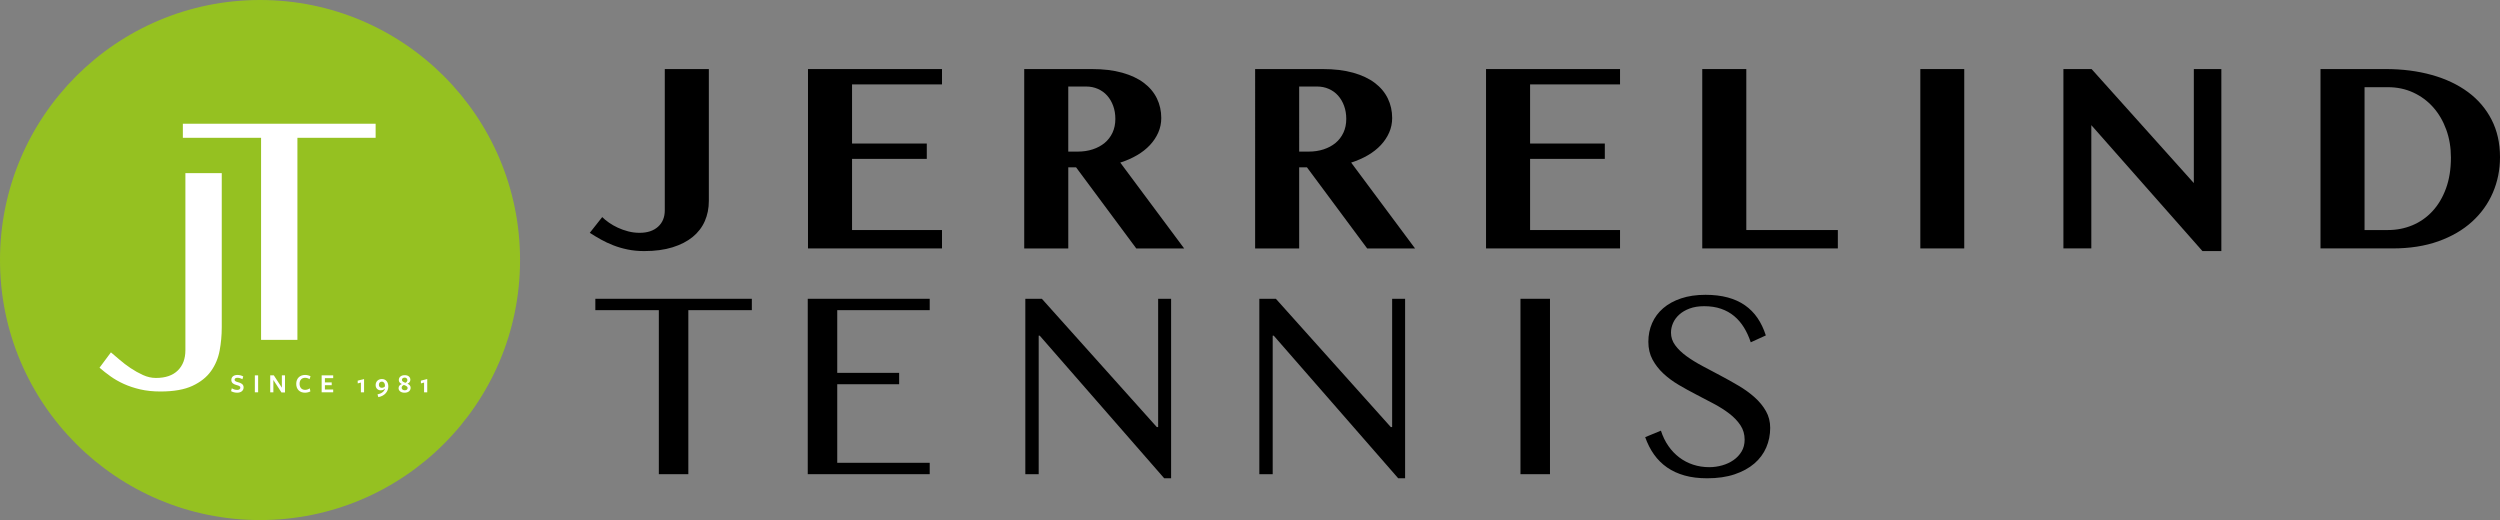 <?xml version="1.0" encoding="utf-8"?>
<!-- Generator: Adobe Illustrator 26.5.0, SVG Export Plug-In . SVG Version: 6.00 Build 0)  -->
<svg version="1.1" id="Lager_1" xmlns="http://www.w3.org/2000/svg" xmlns:xlink="http://www.w3.org/1999/xlink" x="0px" y="0px"
	 viewBox="0 0 368.653 76.689" enable-background="new 0 0 368.653 76.689" xml:space="preserve">
<rect x="0" y="0" width="368.653" height="76.689" fill="#808080" stroke="none"/>
<path d="M98.031,10.183h6.496v19.448c0,1.079-0.199,2.071-0.595,2.975c-0.396,0.904-0.992,1.681-1.785,2.331
	c-0.793,0.65-1.785,1.16-2.975,1.531s-2.578,0.556-4.165,0.556c-0.885,0-1.704-0.078-2.458-0.234
	c-0.754-0.156-1.457-0.361-2.106-0.615c-0.65-0.253-1.262-0.54-1.833-0.858c-0.572-0.318-1.119-0.646-1.639-0.985l1.833-2.321
	c0.273,0.273,0.605,0.546,0.995,0.819s0.822,0.521,1.297,0.741c0.475,0.221,0.985,0.403,1.531,0.546
	c0.546,0.143,1.112,0.214,1.697,0.214c1.144,0,2.048-0.299,2.711-0.897c0.663-0.598,0.995-1.404,0.995-2.418V10.183z"/>
<path d="M138.908,10.183v2.263h-13.264v8.719h11.021v2.263h-11.021v10.494h13.264v2.711h-19.76v-26.45H138.908z"/>
<path d="M151.033,10.183h9.948c1.716,0,3.215,0.179,4.496,0.537c1.281,0.358,2.347,0.858,3.199,1.502
	c0.852,0.644,1.492,1.408,1.922,2.292c0.429,0.884,0.644,1.847,0.644,2.887c0,0.754-0.146,1.466-0.439,2.136
	c-0.292,0.67-0.702,1.288-1.229,1.853c-0.527,0.566-1.164,1.066-1.912,1.502c-0.748,0.436-1.57,0.797-2.467,1.083l9.421,12.659
	h-7.061l-8.875-11.957h-1.151v11.957h-6.496V10.183z M157.528,22.355h1.404c0.793,0,1.528-0.11,2.204-0.332s1.261-0.537,1.756-0.946
	c0.494-0.41,0.881-0.913,1.161-1.512c0.279-0.598,0.419-1.274,0.419-2.028c0-0.702-0.107-1.346-0.322-1.931
	c-0.214-0.585-0.51-1.089-0.887-1.512c-0.377-0.422-0.833-0.751-1.366-0.985c-0.533-0.234-1.112-0.351-1.736-0.351h-2.633V22.355z"
	/>
<path d="M185.083,10.183h9.947c1.717,0,3.216,0.179,4.496,0.537c1.281,0.358,2.348,0.858,3.199,1.502
	c0.852,0.644,1.492,1.408,1.922,2.292c0.429,0.884,0.644,1.847,0.644,2.887c0,0.754-0.146,1.466-0.439,2.136
	c-0.292,0.67-0.702,1.288-1.229,1.853c-0.526,0.566-1.164,1.066-1.911,1.502c-0.748,0.436-1.57,0.797-2.468,1.083l9.421,12.659
	h-7.061l-8.876-11.957h-1.15v11.957h-6.495V10.183z M191.578,22.355h1.404c0.793,0,1.528-0.11,2.204-0.332s1.262-0.537,1.756-0.946
	s0.881-0.913,1.16-1.512c0.28-0.598,0.42-1.274,0.42-2.028c0-0.702-0.107-1.346-0.322-1.931c-0.215-0.585-0.511-1.089-0.888-1.512
	c-0.377-0.422-0.832-0.751-1.365-0.985c-0.533-0.234-1.111-0.351-1.736-0.351h-2.633V22.355z"/>
<path d="M238.892,10.183v2.263h-13.264v8.719h11.021v2.263h-11.021v10.494h13.264v2.711h-19.759v-26.45H238.892z"/>
<path d="M251.017,10.183h6.495v23.739h13.498v2.711h-19.993V10.183z"/>
<path d="M283.174,10.183h6.476v26.45h-6.476V10.183z"/>
<path d="M304.273,10.183h4.154l15.078,16.814V10.183h4.058v26.84h-2.79l-16.385-18.57v18.18h-4.115V10.183z"/>
<path d="M342.184,10.183h9.597c2.471,0,4.74,0.29,6.808,0.868s3.849,1.421,5.345,2.526c1.495,1.105,2.655,2.464,3.481,4.077
	c0.826,1.613,1.239,3.453,1.239,5.521c0,1.86-0.352,3.605-1.054,5.237s-1.727,3.059-3.072,4.281
	c-1.346,1.223-3.001,2.185-4.964,2.887c-1.964,0.702-4.214,1.053-6.749,1.053h-10.631V10.183z M348.679,33.922h3.452
	c1.274,0,2.475-0.234,3.6-0.702c1.124-0.468,2.109-1.157,2.955-2.067c0.845-0.91,1.512-2.029,1.999-3.355
	c0.487-1.326,0.731-2.848,0.731-4.564c0-1.483-0.23-2.858-0.692-4.126c-0.462-1.268-1.103-2.363-1.921-3.287
	c-0.819-0.923-1.798-1.648-2.937-2.175c-1.138-0.527-2.383-0.79-3.735-0.79h-3.452V33.922z"/>
<path d="M110.866,44.059v1.677h-9.363v24.188h-4.35V45.736H87.79v-1.677H110.866z"/>
<path d="M137.096,44.059v1.677h-13.635v9.246h9.129v1.677h-9.129v11.586h13.635v1.678h-17.984V44.059H137.096z"/>
<path d="M151.197,44.059h2.438l16.951,18.92h0.194v-18.92h1.912v26.469h-1.015l-18.355-21.027h-0.156v20.423h-1.97V44.059z"/>
<path d="M185.703,44.059h2.438l16.951,18.92h0.194v-18.92h1.912v26.469h-1.015L187.83,49.501h-0.156v20.423h-1.971V44.059z"/>
<path d="M224.211,44.059h4.351v25.865h-4.351V44.059z"/>
<path d="M252.058,68.89c0.637,0,1.268-0.088,1.893-0.264c0.624-0.175,1.183-0.436,1.677-0.78c0.494-0.345,0.891-0.768,1.19-1.268
	c0.299-0.5,0.448-1.083,0.448-1.746c0-0.793-0.205-1.499-0.614-2.117c-0.409-0.617-0.946-1.183-1.609-1.697
	s-1.421-0.998-2.272-1.454c-0.852-0.455-1.72-0.91-2.604-1.365c-0.885-0.455-1.753-0.933-2.604-1.434s-1.609-1.06-2.272-1.678
	c-0.663-0.617-1.199-1.307-1.609-2.067c-0.409-0.761-0.614-1.635-0.614-2.624s0.186-1.905,0.556-2.75
	c0.371-0.845,0.914-1.577,1.629-2.194s1.597-1.102,2.644-1.453c1.046-0.351,2.246-0.527,3.599-0.527c1.222,0,2.314,0.13,3.276,0.39
	c0.963,0.26,1.808,0.644,2.536,1.151s1.346,1.131,1.854,1.873c0.507,0.741,0.916,1.6,1.229,2.575l-2.224,1.015
	c-0.261-0.793-0.592-1.519-0.995-2.175c-0.403-0.656-0.884-1.219-1.443-1.687c-0.559-0.468-1.206-0.829-1.94-1.083
	c-0.735-0.254-1.564-0.38-2.487-0.38c-0.819,0-1.534,0.114-2.146,0.341s-1.122,0.526-1.531,0.897s-0.716,0.787-0.917,1.249
	c-0.201,0.462-0.302,0.933-0.302,1.414c0,0.676,0.207,1.297,0.624,1.863c0.416,0.566,0.969,1.099,1.658,1.6
	c0.688,0.501,1.473,0.985,2.35,1.453c0.878,0.468,1.772,0.943,2.683,1.424s1.805,0.982,2.682,1.502
	c0.878,0.52,1.661,1.089,2.351,1.707s1.242,1.294,1.658,2.029s0.624,1.557,0.624,2.467c0,1.027-0.195,1.993-0.585,2.896
	c-0.391,0.904-0.976,1.691-1.756,2.36c-0.78,0.67-1.749,1.2-2.906,1.59s-2.503,0.585-4.037,0.585c-1.249,0-2.36-0.136-3.336-0.41
	c-0.976-0.273-1.837-0.669-2.585-1.189s-1.388-1.154-1.921-1.902s-0.969-1.603-1.307-2.565l2.321-0.956
	c0.272,0.846,0.64,1.6,1.102,2.263s0.998,1.226,1.609,1.688s1.29,0.816,2.038,1.063S251.212,68.89,252.058,68.89z"/>
<circle fill="#95C121" cx="38.344" cy="38.344" r="38.344"/>
<g>
	<g>
		<path fill="#FFFFFF" d="M32.7,48.285c0,1.153-0.105,2.291-0.312,3.413c-0.209,1.121-0.633,2.131-1.274,3.028
			c-0.641,0.898-1.554,1.622-2.74,2.175c-1.186,0.552-2.756,0.829-4.71,0.829c-1.105,0-2.102-0.105-2.992-0.312
			s-1.694-0.477-2.415-0.805c-0.721-0.328-1.374-0.701-1.959-1.118c-0.585-0.416-1.125-0.841-1.622-1.274l1.682-2.259
			c0.352,0.288,0.777,0.649,1.274,1.081s1.037,0.845,1.622,1.237c0.584,0.393,1.193,0.733,1.826,1.021
			c0.633,0.288,1.269,0.433,1.91,0.433c1.41,0,2.487-0.369,3.232-1.105c0.745-0.737,1.117-1.73,1.117-2.98v-26.12H32.7V48.285z"/>
	</g>
	<g>
		<path fill="#FFFFFF" d="M55.391,18.251v2.067H43.857v29.797h-5.359V20.317H26.964v-2.067H55.391z"/>
	</g>
</g>
<g>
	<g>
		<path fill="#FFFFFF" d="M35.443,57.166c0-0.208-0.188-0.284-0.556-0.384c-0.359-0.1-0.775-0.26-0.775-0.752
			c0-0.443,0.34-0.739,0.896-0.739c0.34,0,0.62,0.084,0.859,0.22l-0.12,0.412c-0.22-0.132-0.5-0.216-0.736-0.216
			c-0.292,0-0.419,0.124-0.419,0.296c0,0.203,0.224,0.283,0.567,0.375c0.376,0.104,0.764,0.276,0.764,0.752
			c0,0.456-0.364,0.779-0.952,0.779c-0.332,0-0.664-0.088-0.899-0.231l0.112-0.42c0.232,0.14,0.496,0.24,0.796,0.24
			C35.251,57.498,35.443,57.366,35.443,57.166z"/>
		<path fill="#FFFFFF" d="M37.58,57.85v-2.499h0.484v2.499H37.58z"/>
		<path fill="#FFFFFF" d="M41.563,55.351h0.464v2.523h-0.52l-1.195-1.84v1.815h-0.464v-2.499h0.532l1.184,1.819V55.351z"/>
		<path fill="#FFFFFF" d="M45.643,55.911c-0.2-0.133-0.416-0.2-0.656-0.2c-0.488,0-0.812,0.336-0.812,0.879
			c0,0.552,0.316,0.9,0.819,0.9c0.256,0,0.5-0.097,0.684-0.225l0.092,0.448c-0.2,0.12-0.512,0.195-0.796,0.195
			c-0.768,0-1.291-0.483-1.291-1.303c0-0.8,0.523-1.315,1.303-1.315c0.292,0,0.592,0.076,0.808,0.196L45.643,55.911z"/>
		<path fill="#FFFFFF" d="M47.431,57.85v-2.499h1.703v0.412h-1.223v0.628h1.003v0.411h-1.003v0.636h1.223v0.412H47.431z"/>
		<path fill="#FFFFFF" d="M53.218,56.41l-0.463,0.128l-0.012-0.403l0.943-0.248v1.963h-0.468V56.41z"/>
		<path fill="#FFFFFF" d="M55.791,58.562l-0.124-0.404c0.56-0.12,0.984-0.396,1.1-0.835l-0.012-0.009
			c-0.14,0.141-0.344,0.244-0.612,0.244c-0.42,0-0.751-0.292-0.751-0.771c0-0.504,0.348-0.896,0.927-0.896
			c0.604,0,0.943,0.476,0.943,1.096C57.262,57.714,56.746,58.386,55.791,58.562z M56.302,56.275c-0.264,0-0.432,0.188-0.432,0.468
			c0,0.268,0.172,0.443,0.424,0.443c0.188,0,0.364-0.092,0.456-0.176c0.012-0.048,0.016-0.115,0.016-0.176
			C56.766,56.538,56.594,56.275,56.302,56.275z"/>
		<path fill="#FFFFFF" d="M60.554,57.178c0,0.404-0.3,0.731-0.896,0.731c-0.556,0-0.884-0.283-0.884-0.684
			c0-0.3,0.232-0.527,0.492-0.592c-0.248-0.115-0.456-0.287-0.456-0.583c0-0.42,0.308-0.728,0.879-0.728
			c0.536,0,0.824,0.292,0.824,0.684c0,0.275-0.196,0.491-0.436,0.571C60.338,56.699,60.554,56.87,60.554,57.178z M59.227,57.178
			c0,0.22,0.184,0.372,0.456,0.372c0.271,0,0.424-0.124,0.424-0.336c0-0.228-0.248-0.34-0.548-0.451
			C59.351,56.846,59.227,57.002,59.227,57.178z M60.07,56.055c0-0.232-0.172-0.372-0.396-0.372c-0.26,0-0.408,0.152-0.408,0.34
			c0,0.208,0.224,0.32,0.516,0.428C59.959,56.366,60.07,56.219,60.07,56.055z"/>
		<path fill="#FFFFFF" d="M62.534,56.41l-0.463,0.128l-0.012-0.403l0.943-0.248v1.963h-0.468V56.41z"/>
	</g>
</g>
</svg>
